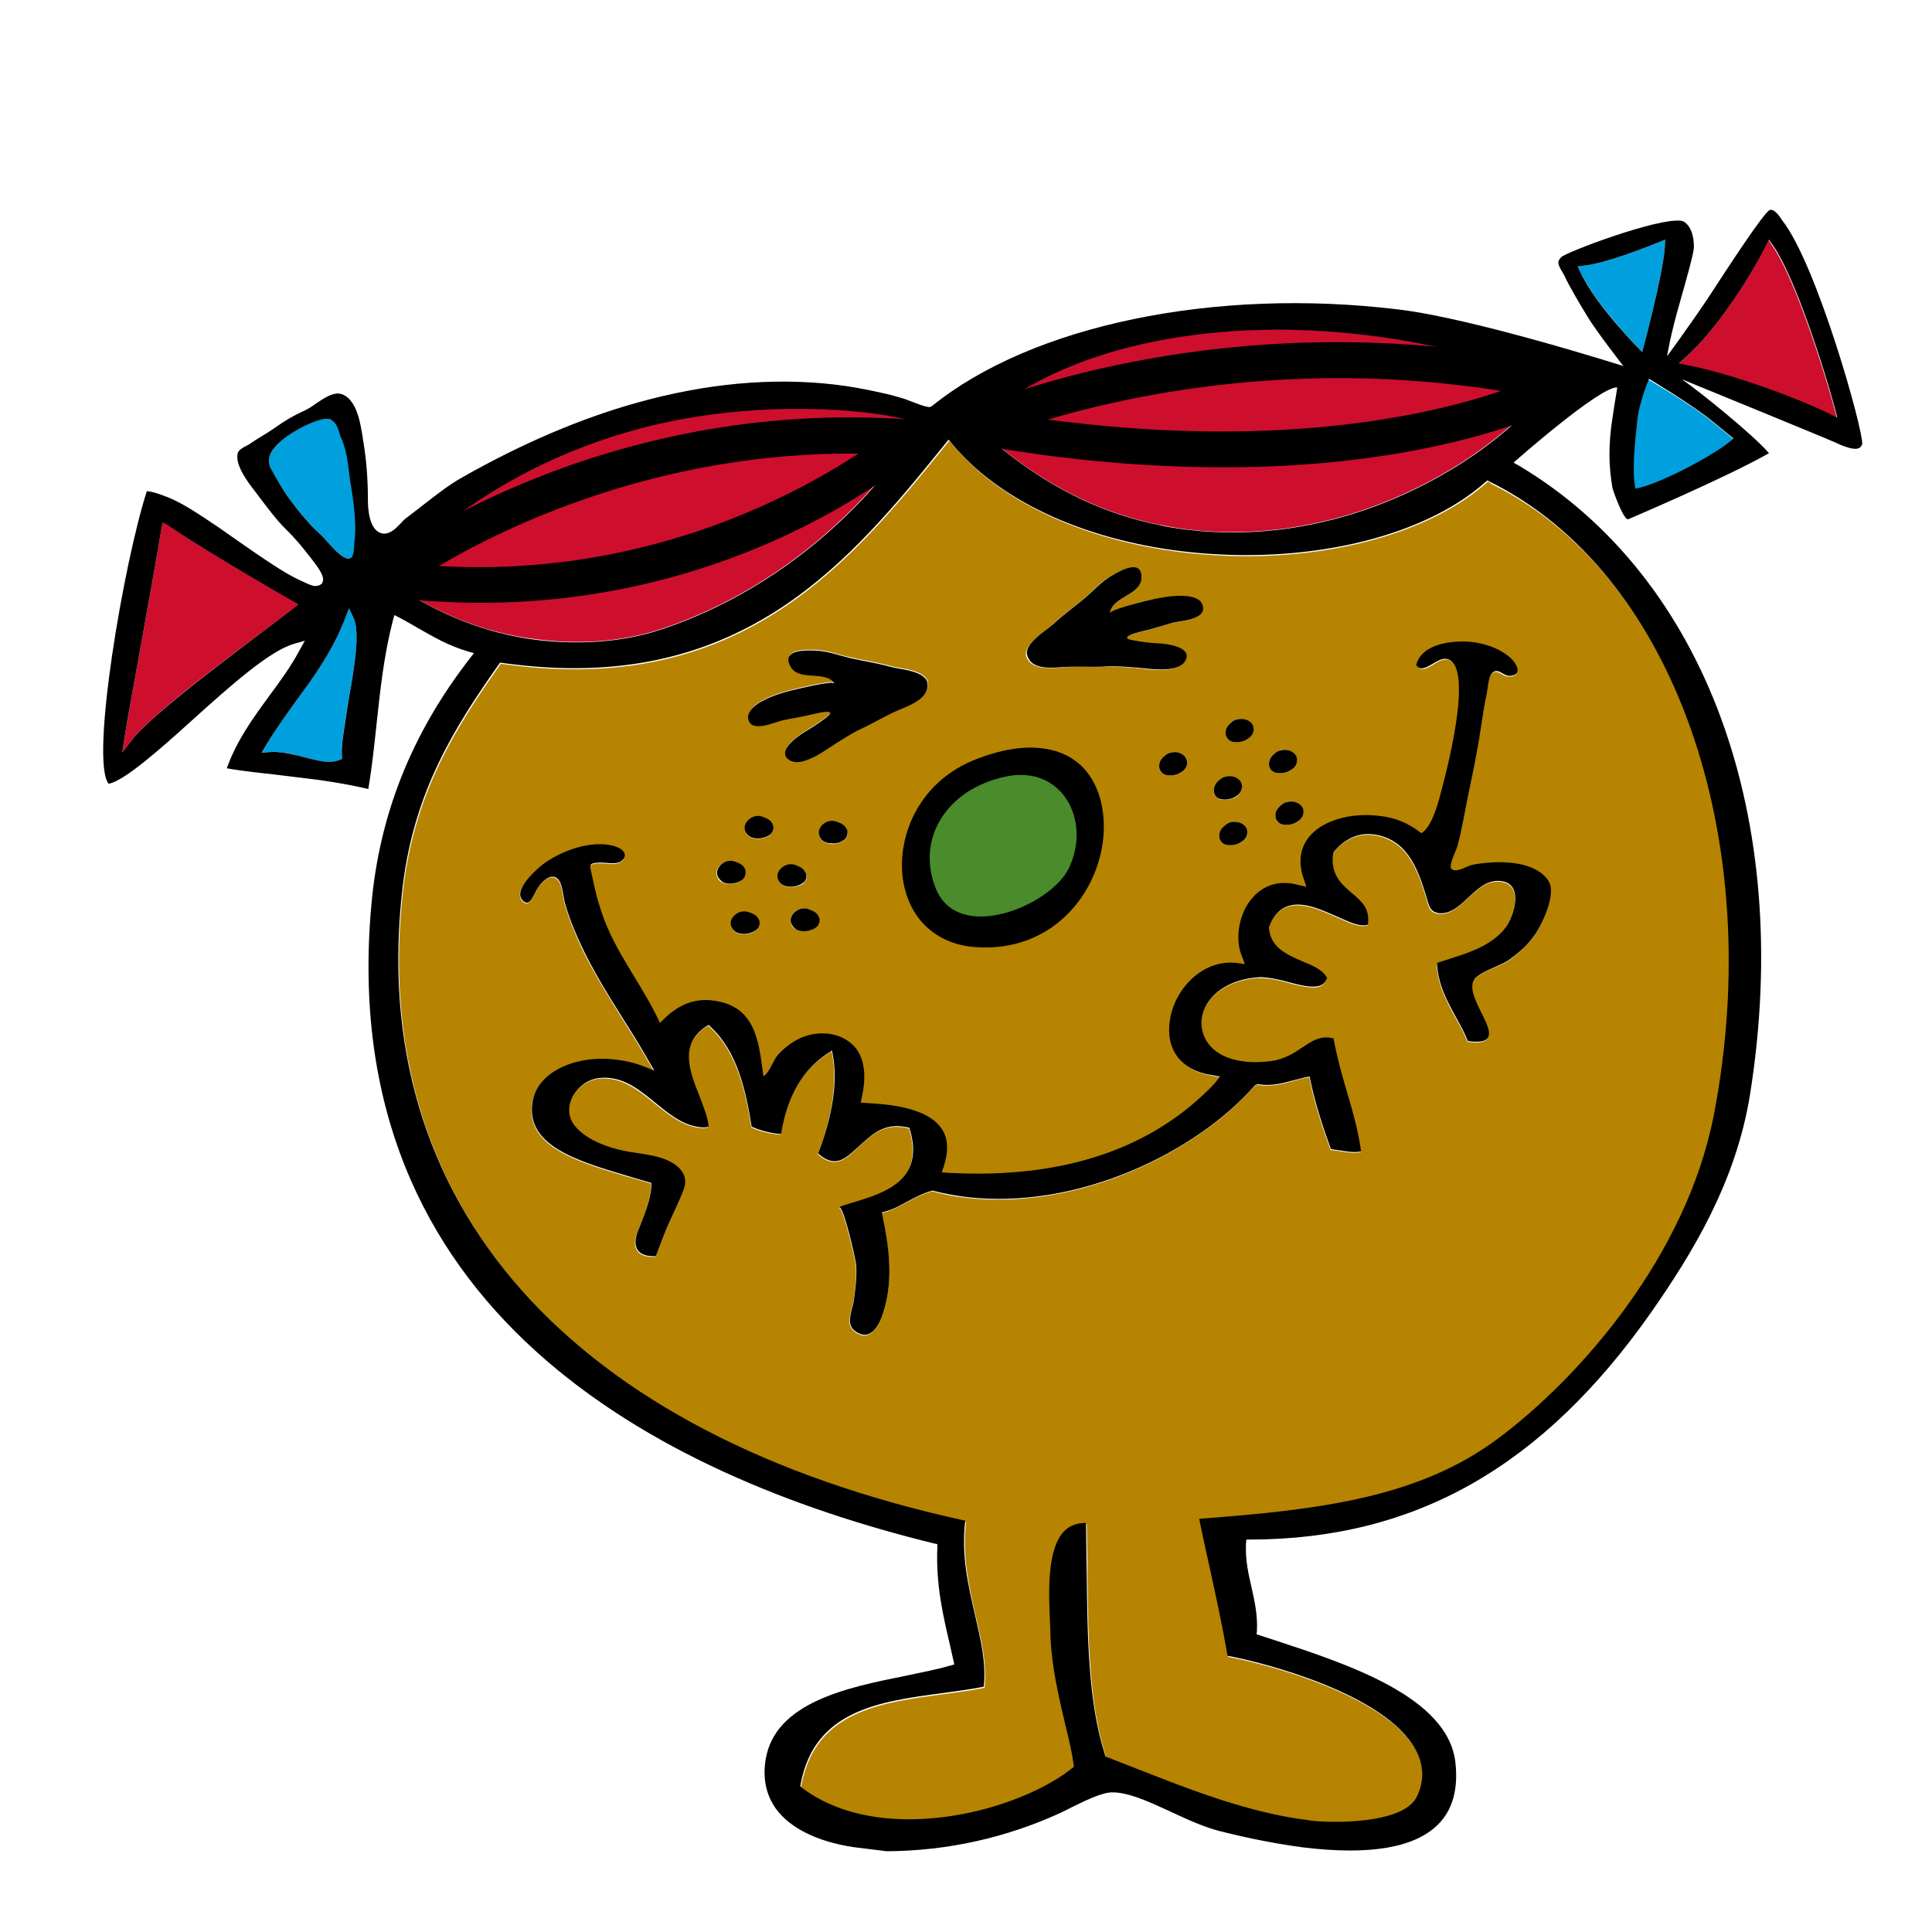 <?xml version="1.0" encoding="utf-8"?>
<!-- Generator: Adobe Illustrator 26.0.3, SVG Export Plug-In . SVG Version: 6.00 Build 0)  -->
<svg version="1.1" id="Layer_1" xmlns="http://www.w3.org/2000/svg" xmlns:xlink="http://www.w3.org/1999/xlink" x="0px" y="0px"
	 viewBox="0 0 512 512" style="enable-background:new 0 0 512 512;" xml:space="preserve">
<style type="text/css">
	.st0{fill:#00A0DF;}
	.st1{fill:#CE0E2D;}
	.st2{fill:#B68400;}
	.st3{fill:#4A8B2C;}
</style>
<g>
	<g>
		<g>
			<path class="st0" d="M93.7,163.8l-1.2-2.6l-1,2.6c-3.3,8.6-8.2,15.3-13,21.9c-2.7,3.7-5.5,7.6-8,11.8l-1.2,2l2.3-0.2
				c1-0.1,2-0.1,3.2,0.1c2,0.2,4,0.8,6,1.3c1.8,0.5,3.5,0.9,5,1.1c1.7,0.2,3,0.1,4.1-0.4l0.8-0.3l-0.1-0.9
				c-0.2-2.8,0.7-8.3,1.7-14.2C93.9,177,95.5,167.6,93.7,163.8z"/>
			<path class="st1" d="M175.2,166.7c40.9-13.6,63.5-45.9,65.9-50.7c1.1-2.3,0.2-4.6-2.3-5.2c-9.2-2.2-36.5-5.2-65.4,1.7
				c-13.4,3.2-26.4,8.2-38.4,15c-11.7,6.7-22.5,15-31.7,24.8l-1,1l1.1,0.8c12.1,8.5,25.2,13.7,38.7,15.3
				C153.3,170.8,164.6,170.2,175.2,166.7z"/>
			<path class="st0" d="M93,147.9c1-0.5,0.9-3.1,1-4c0.2-1.8,0.2-3.6,0.2-5.4c-0.1-3.1-0.5-6.1-1-9.2c-0.3-1.7-0.5-3.3-0.7-4.9
				c-0.3-2.5-0.7-5.4-2-8.4c-0.1-0.3-0.3-0.7-0.4-1.1c-0.4-1.3-0.9-2.9-2.3-3.7l-0.2-0.1L87,111c-2.8-0.3-11.8,3.9-14.7,8.2
				c-1.5,2.2-1.2,3.8-0.6,4.8c1.7,3.3,3.4,6.1,5.2,8.5c2.1,2.8,4.3,5.4,6.6,7.8c0.1,0.2,0.9,0.8,1.8,1.7
				C86.6,143.2,90.9,149,93,147.9z"/>
			<path class="st1" d="M43.1,138.5l-0.3,1.6c-1.9,11.2-4.4,25-6.4,36.1c-1.6,8.9-2.9,16.1-3.3,18.7l-0.7,4.5l2.8-3.6
				c6.1-7.8,32.9-27.2,44-35.6c0,0-23.5-13.4-34.6-21L43.1,138.5z"/>
			<path class="st2" d="M394.4,127.6l-0.6,0.5c-17,14.9-48.5,22.1-80.3,18.3c-26.5-3.2-48.7-13.6-61-28.5l-0.9-1.1l-0.9,1.1
				c-25,30.8-53.4,65.8-114.1,58.5c-1.1-0.1-3.9-0.5-3.9-0.5l-0.4,0.6c-11.7,16.6-22.4,33.6-25.4,58.9
				c-9.9,83.9,44.4,145.1,149.1,167.9c-1,9.2,0.8,17.2,2.6,25c1.5,6.6,3,12.8,2.3,19c-3.6,0.7-7.3,1.2-11,1.7
				c-16.6,2.2-33.8,4.5-37.5,24l-0.1,0.7l0.6,0.5c5.5,4.2,12.5,6.9,20.8,7.8c19.3,2.3,40.5-5,50.6-13.1l0.5-0.4l-0.1-0.7
				c-0.4-2.9-1.3-6.4-2.2-10.5c-1.7-7.2-3.7-15.4-3.9-23.1l-0.1-3.3c-0.4-8.1-1-20.4,3.9-25c1.4-1.4,3.3-2,5.6-2
				c0.1,4.5,0.2,9.1,0.2,13.8c0.2,16.6,0.4,33.8,4.8,47.5l0.2,0.6l0.5,0.2c2.5,1,5.3,2,8.2,3.2c13,5.2,29.3,11.6,45.3,13.5l0.5,0.1
				c5.1,0.6,24.7,1.2,28.1-6.6c1.8-4.2,1.6-8.3-0.5-12.3c-8-14.7-40-23-49.8-24.8c-1.2-7.9-2.9-15.5-4.6-22.8c-1-4.5-2-8.9-2.9-13.5
				c31.9-2.4,58.1-5.6,79.1-21.2c21.9-16.3,50.1-48.6,57.3-85.9c14.2-73.2-10.7-143.6-59.1-167.4L394.4,127.6z M345.2,216.3
				c-0.4,0.9-1.3,1.6-2.2,1.9c-1,0.4-2.1,0.5-3.1,0.3c-0.9-0.2-1.6-0.8-1.8-1.6c-0.1-0.3-0.1-0.6-0.1-0.9c0-1.2,0.9-2,1.7-2.8
				c0.7-0.6,1.7-0.9,2.6-0.8C344.3,212.5,346,214.1,345.2,216.3z M338,199.5c0.7-0.6,1.7-0.9,2.6-0.8c2,0.1,3.7,1.7,2.9,3.9
				c-0.4,0.9-1.3,1.6-2.2,1.9c-1,0.4-2.1,0.5-3.1,0.3c-0.9-0.2-1.6-0.8-1.8-1.6c-0.1-0.3-0.1-0.6-0.1-0.9
				C336.3,201,337.1,200.2,338,199.5z M330.3,221.7c-0.4,0.9-1.3,1.6-2.2,1.9c-1,0.4-2.1,0.5-3.1,0.3c-0.9-0.2-1.6-0.8-1.8-1.6
				c-0.1-0.3-0.1-0.6-0.1-0.9c0-1.2,0.9-2,1.7-2.8c0.7-0.6,1.7-0.9,2.6-0.8C329.4,217.9,331.1,219.5,330.3,221.7z M326.5,191.3
				c0.7-0.6,1.7-0.9,2.6-0.8c2,0.1,3.7,1.7,2.9,3.9c-0.4,0.9-1.3,1.6-2.2,1.9c-1,0.4-2.1,0.5-3.1,0.3c-0.9-0.2-1.6-0.8-1.8-1.6
				c-0.1-0.3-0.1-0.6-0.1-0.9C324.8,192.9,325.6,192.1,326.5,191.3z M323.4,206.6c0.7-0.6,1.7-0.9,2.6-0.8c2,0.1,3.7,1.7,2.9,3.9
				c-0.4,0.9-1.3,1.6-2.2,1.9c-1,0.4-2.1,0.5-3.1,0.3c-0.9-0.2-1.6-0.8-1.8-1.6c-0.1-0.3-0.1-0.6-0.1-0.9
				C321.7,208.1,322.5,207.3,323.4,206.6z M278.9,165.5c2.6-2.5,5.6-4.6,8.4-6.9c2.5-2.2,4.4-4.5,7.4-6.1c2.4-1.3,7.5-4.1,7.6,0.4
				c0.2,5.1-7.6,5.1-8.4,9.7c0.2-1,9.9-3.3,11.1-3.6c2.9-0.7,12.3-2.5,13.5,1.5c1.2,3.8-5.6,4-7.8,4.6c-2.2,0.5-4.3,1.3-6.5,1.9
				c-1.3,0.3-5.9,1.3-5.7,2.1c0.1,0.2,0.5,0.5,1.6,0.7c2.2,0.4,4.5,0.6,6.8,0.8c2.1,0.1,9.2,1.1,6.9,4.8c-2.1,3.3-10,1.9-13.1,1.6
				c-2.4-0.2-5-0.4-7.4-0.3c-4.1,0.2-7.9-0.2-12,0.2c-3,0.2-7.9,0.7-9.3-2.8C270.9,170.8,277.1,167.3,278.9,165.5z M314.4,203.2
				c-0.4,0.9-1.3,1.6-2.2,1.9c-1,0.4-2.1,0.5-3.1,0.3c-0.9-0.2-1.6-0.8-1.8-1.6c-0.1-0.3-0.1-0.6-0.1-0.9c0-1.2,0.9-2,1.7-2.8
				c0.7-0.6,1.7-0.9,2.6-0.8C313.5,199.4,315.2,201.1,314.4,203.2z M209.7,182.8c1.3-0.3,11-2.7,11.6-1.9c-2.7-3.7-9.7-0.2-11.9-4.8
				c-1.9-4.1,3.9-4,6.6-3.9c3.4,0.1,6.1,1.3,9.4,2c3.5,0.8,7.1,1.3,10.6,2.3c2.5,0.7,9.6,1,9.9,4.5c0.4,3.7-4.3,5.6-7,6.7
				c-3.7,1.6-7,3.7-10.7,5.3c-2.2,1-4.4,2.4-6.4,3.7c-2.6,1.6-9,6.5-12.4,4.6c-3.8-2.3,2.1-6.4,3.9-7.5c1.9-1.2,3.9-2.4,5.7-3.8
				c0.9-0.7,1.2-1.1,1.1-1.3c-0.2-0.8-4.7,0.5-6,0.7c-2.2,0.5-4.4,0.8-6.6,1.3c-2.2,0.5-8.3,3.4-9-0.5
				C197.7,186.2,206.8,183.5,209.7,182.8z M211.4,241.1c0.9-0.4,1.8-0.5,2.7-0.2c1.1,0.3,2.2,0.8,2.7,1.9c0.1,0.3,0.2,0.6,0.3,0.9
				c0.1,0.8-0.3,1.6-1.1,2.2c-0.9,0.6-1.9,0.9-3,0.9c-1,0-2-0.2-2.7-0.9C208.7,244.2,209.6,242,211.4,241.1z M209.7,235.1
				c-1,0-2-0.2-2.7-0.9c-1.6-1.7-0.7-3.8,1.1-4.7c0.9-0.4,1.8-0.5,2.7-0.2c1.1,0.3,2.2,0.8,2.7,1.9c0.1,0.3,0.2,0.6,0.3,0.9
				c0.1,0.9-0.3,1.6-1.1,2.2C211.8,234.8,210.7,235.1,209.7,235.1z M217.8,222.7c-1.6-1.7-0.7-3.9,1.1-4.7c0.9-0.4,1.8-0.5,2.7-0.2
				c1.1,0.3,2.2,0.8,2.7,1.9c0.1,0.3,0.2,0.6,0.3,0.9c0.1,0.8-0.3,1.6-1.1,2.2c-0.8,0.6-1.9,0.9-3,0.9
				C219.6,223.6,218.5,223.4,217.8,222.7z M203.9,221.4c-0.9,0.6-1.9,0.9-3,0.9c-1,0-2-0.2-2.7-0.9c-1.6-1.7-0.7-3.9,1.1-4.7
				c0.9-0.4,1.8-0.5,2.7-0.2c1.1,0.3,2.2,0.8,2.7,1.9c0.1,0.3,0.2,0.6,0.3,0.9C205,220.1,204.7,220.8,203.9,221.4z M201.3,244.5
				c0.1,0.8-0.3,1.6-1.1,2.2c-0.9,0.6-1.9,0.9-3,0.9c-1,0-2-0.2-2.7-0.9c-1.6-1.7-0.7-3.9,1.1-4.7c0.9-0.4,1.8-0.5,2.7-0.2
				c1.1,0.3,2.2,0.8,2.7,1.9C201.2,243.9,201.2,244.2,201.3,244.5z M191.9,228.6c0.9-0.4,1.8-0.5,2.7-0.2c1.1,0.3,2.2,0.8,2.7,1.9
				c0.1,0.3,0.2,0.6,0.2,0.9c0.1,0.8-0.3,1.6-1.1,2.2c-0.9,0.6-1.9,0.9-3,0.9c-1,0-2-0.2-2.7-0.9C189.1,231.6,190,229.4,191.9,228.6
				z M399.8,179.3c-1.7,0-2.9-2.1-4.4-0.8c-1.1,1-1.2,4.2-1.5,5.6c-0.6,2.7-0.9,5.4-1.4,8.1c-0.9,6.1-2.1,12.2-3.4,18.2
				c-1,4.7-1.7,9.6-3,14.2c-0.3,1-2.3,5-1.6,5.8c1.2,1.4,4.2-0.7,5.5-1c3.5-0.8,7.3-1,10.9-0.5c3.2,0.4,7.5,1.5,9.4,4.8
				c2.2,3.6-1.9,11.8-4,14.7c-1.8,2.4-4,4.4-6.4,6.1c-2.5,1.8-6.9,2.7-8.9,4.8c-4.9,4.8,11.7,18.7-2.1,16.8
				c-0.9-2.3-2.1-4.4-3.2-6.4c-2.4-4.4-4.7-8.6-5-14.3c1.2-0.4,2.5-0.8,3.7-1.2c5.3-1.7,11-3.6,14.5-8.2c2.1-2.9,4.9-11-0.6-12.2
				c-7.2-1.6-10.6,9-17,8.4c-2.8-0.3-2.8-2.4-3.5-4.7c-2.3-7.5-5.2-15.1-14.1-16.2c-2.6-0.3-6.5,0.2-10.2,4.5l-0.2,0.3l-0.1,0.3
				c-0.8,5.6,2.3,8.2,5,10.5c2.6,2.2,4.8,4,4.2,8.3c-0.3,0.2-0.9,0.3-1.8,0.2c-1.8-0.2-4.1-1.3-6.6-2.4c-3-1.3-6-2.7-8.9-3
				c-4.3-0.5-7.2,1.4-8.8,5.7l-0.1,0.2l0,0.3c0.4,5.1,4.8,7,8.7,8.7c2.8,1.2,5.5,2.4,6.7,4.5c-0.7,1.9-2.1,2.6-5,2.2
				c-1.6-0.2-3.3-0.6-5.1-1.1c-1.9-0.5-3.8-1-5.7-1.2c-0.9-0.1-1.7-0.1-2.5-0.1c-9.7,0.7-14.9,6.5-15,11.9
				c-0.1,4.1,2.8,9.3,11.3,10.4c2.2,0.3,4.6,0.2,7.2-0.1c3.5-0.5,6-2.1,8.2-3.6c2.4-1.6,4.5-3,7.4-2.6c0.3,0,0.6,0.1,0.9,0.2
				c0.9,4.9,2.2,9.6,3.5,14c1.5,5.1,3,10.3,3.8,15.9c-0.9,0.3-2.3,0.2-3.4,0.1c-0.7-0.1-1.3-0.2-2-0.3c-0.7-0.1-1.4-0.2-2.1-0.3
				c-0.2,0-0.4,0-0.5-0.1c-1.9-5.2-4-11.3-5.4-18l-0.2-1.2l-1.2,0.2c-1.2,0.2-2.3,0.6-3.5,0.9c-2.6,0.7-5.1,1.4-8.5,1l-0.6-0.1
				l-0.8,0.4c-15.3,17.4-46.5,33.1-76.6,29.5c-2.9-0.3-5.8-0.9-8.5-1.6l-0.3-0.1l-0.3,0.1c-2.4,0.7-4.3,1.7-6.3,2.8
				c-1.9,1-3.7,2-5.7,2.6l-1.1,0.3l0.2,1.1c2,8.9,3.1,18.3-0.4,27c-0.7,1.8-1.9,3.7-3.5,4.2c-0.9,0.3-2,0.1-3.2-0.7
				c-3-2-0.9-5.7-0.5-8.5c0.4-3.1,0.8-6,0.6-9.1c-0.1-1.3-3.3-15.9-4.6-15.4c1.2-0.4,2.6-0.9,4-1.3c7.9-2.4,18.6-5.6,14.9-19
				l-0.2-0.7l-0.7-0.2c-0.5-0.1-0.9-0.2-1.4-0.2c-5.1-0.6-8.5,2.6-11.4,5.4c-2.3,2.2-4.3,4.1-6.8,3.8c-1.2-0.1-2.5-0.8-3.9-2
				c2-5,5.5-16,4-25.5l-0.3-1.8l-1.5,1c-6.3,4.1-10.4,11.2-12,21.1c-0.4,0-0.9-0.1-1.3-0.1c-2.3-0.3-4.5-0.9-6.5-1.8
				c-1.6-9.8-3.8-19.8-10.7-26.3l-0.7-0.7l-0.8,0.5c-7,4.7-4.2,11.9-1.7,18.2c1.1,2.8,2.3,5.7,2.5,8.3c-0.8,0.2-1.6,0.2-2.4,0.1
				c-10-1.2-15.7-14.2-26.7-13c-5.8,0.7-10.4,7.7-6.4,12.6c3,3.7,8.7,5.8,13.2,6.7c4.5,0.9,10.3,0.9,13.9,4c2,1.6,2.7,3.7,1.8,6.2
				c-1.3,3.6-3.4,7.5-4.9,11.2c-0.8,2.2-1.7,4.3-2.5,6.5c-4.7,0.2-6.5-2.2-4.8-6.5c1.4-3.6,3.8-9,3.6-12.9c-2.1-0.7-4.2-1.3-6.4-1.9
				c-13.4-4-27.3-8.1-25-20c1.4-7.3,11.1-12.1,22-10.8c2.4,0.3,4.8,0.9,7.1,1.7l3.1,1.2l-1.7-2.9c-2.1-3.7-4.4-7.4-6.7-11
				c-4.7-7.6-9.5-15.2-12.8-23.4c-0.9-2.1-1.6-4.3-2.3-6.4c-0.6-1.8-0.7-5.1-1.7-6.6c-1.6-2.4-4.1-0.4-5.6,1.8
				c-1,1.5-2.1,5.6-4.1,3.4c-2.5-2.7,3-7.7,4.8-9.1c4.8-3.9,13.8-7.3,20-5.1c2,0.7,3.5,2.4,1.2,3.9c-1.4,0.9-4.2,0.2-5.8,0.3
				c-3,0.2-2.3,0.7-1.7,3.9c0.6,3.1,1.4,6.2,2.4,9.2c3.6,10.8,10.9,19.3,15.5,29.4c4.4-4.7,9.3-7.2,16-5.6
				c9.7,2.2,10.3,11.6,11.4,19.7c1.7-1.1,2.4-4.1,3.9-5.7c1.9-2.1,4.5-3.9,7.2-4.9c4.5-1.6,9.6-0.9,13,2.7c3.3,3.5,3,9.1,2,13.5
				l-0.3,1.4l1.4,0.1c1.6,0.1,3.3,0.2,5.1,0.4c7.9,1,12.8,3.1,15,6.5c1.6,2.5,1.8,5.9,0.5,10l-0.5,1.5l1.6,0.1
				c30.5,1.7,54.3-6.3,70.8-23.8l1.6-1.7l-2.2-0.4c-8-1.3-12.2-6.6-11.1-14.3c1.2-8.3,8.6-16.5,17.8-15.4l2.1,0.3l-0.7-1.9
				c-1.9-4.2-1.1-10.6,2-14.8c1.8-2.5,5.2-5.4,10.9-4.7c0.6,0.1,1.3,0.2,1.9,0.4l2.2,0.5l-0.7-2.1c-1.5-4.3-1-8.1,1.4-11.1
				c3.5-4.3,10.7-6.5,18.5-5.6c4.6,0.6,7.7,2,11.3,4.6c2.6-1.5,4.3-7.5,5-10.2c1-3.7,9.6-35,1.5-36c-1.2-0.1-2.3,0.5-3.5,1.3
				c-1,0.6-2.2,1.3-3.1,1.2c-0.2,0-0.7-0.1-1.3-0.8c1.1-5.2,8.2-6.7,14.4-6c3.6,0.4,7.2,1.6,10.1,3.9
				C401.6,175.6,403.9,179.4,399.8,179.3z"/>
			<path class="st0" d="M433.8,111.6c-0.6,6.5-1.3,13.2-0.7,16.7l0.2,1.3l1.3-0.3c5.9-1.5,18.7-8,23.6-12.1l1.1-0.9
				c0,0-4.3-3.5-5.9-4.8c-5.3-4.4-16.6-10.9-16.6-10.9S434.2,107,433.8,111.6z"/>
			<path class="st1" d="M407.8,100l-0.3-0.1c-14.3-5.5-29.7-9.3-45.7-11.2c-42.4-5.1-81.7,3.8-102.4,23.3l-1,0.9l1,0.9
				c10.8,9.4,25.9,20.8,47.5,25.2c2.6,0.5,5.2,1,7.8,1.3c35.7,4.3,67.9-11.6,86.1-27.9c6.6-5.9,8.9-9.8,7.1-12.1L407.8,100z"/>
			<path class="st0" d="M441.2,65.4l0.1-1.9l-1.7,0.7c-3.8,1.5-13.8,5.5-19.8,6.2l-1.7,0.2l0.7,1.5c4.3,9,16.4,21.2,16.4,21.2
				S440.8,72.6,441.2,65.4z"/>
			<path class="st1" d="M468.7,63.6l-0.9,1.8c-4.9,9.6-13.4,22.4-21.2,29.4l-1.8,1.6l2.4,0.5c11.7,2.2,29.9,9,37.2,12.7l2.4,1.2
				l-0.7-2.6c-2.8-10.4-10.5-34.6-16.3-42.9L468.7,63.6z"/>
			<path d="M213.1,246.8c1,0,2.1-0.3,3-0.9c0.8-0.5,1.1-1.3,1.1-2.2c0-0.3-0.1-0.6-0.3-0.9c-0.5-1.1-1.6-1.5-2.7-1.9
				c-0.9-0.3-1.9-0.2-2.7,0.2c-1.8,0.9-2.8,3-1.1,4.7C211,246.6,212.1,246.8,213.1,246.8z"/>
			<path d="M204.7,218.3c-0.5-1.1-1.6-1.5-2.7-1.9c-0.9-0.3-1.9-0.2-2.7,0.2c-1.8,0.9-2.8,3-1.1,4.7c0.7,0.7,1.8,0.9,2.7,0.9
				c1,0,2.1-0.3,3-0.9c0.8-0.5,1.1-1.3,1.1-2.2C204.9,218.9,204.8,218.6,204.7,218.3z"/>
			<path d="M193.5,234.2c1,0,2.1-0.3,3-0.9c0.8-0.5,1.1-1.3,1.1-2.2c0-0.3-0.1-0.6-0.2-0.9c-0.5-1.1-1.6-1.5-2.7-1.9
				c-0.9-0.3-1.9-0.2-2.7,0.2c-1.8,0.9-2.8,3.1-1.1,4.7C191.5,234,192.5,234.2,193.5,234.2z"/>
			<path d="M213.7,232c0-0.3-0.1-0.6-0.3-0.9c-0.5-1.1-1.6-1.5-2.7-1.9c-0.9-0.3-1.9-0.2-2.7,0.2c-1.8,0.9-2.8,3-1.1,4.7
				c0.7,0.7,1.8,0.9,2.7,0.9c1,0,2.1-0.3,3-0.9C213.4,233.7,213.8,232.9,213.7,232z"/>
			<path d="M198.3,241.7c-0.9-0.3-1.9-0.2-2.7,0.2c-1.8,0.9-2.8,3-1.1,4.7c0.7,0.7,1.8,0.9,2.7,0.9c1,0,2.1-0.3,3-0.9
				c0.8-0.5,1.2-1.3,1.1-2.2c0-0.3-0.1-0.6-0.3-0.9C200.5,242.5,199.4,242,198.3,241.7z"/>
			<path d="M223.5,222.7c0.8-0.5,1.1-1.3,1.1-2.2c0-0.3-0.1-0.6-0.3-0.9c-0.5-1.1-1.6-1.5-2.7-1.9c-0.9-0.3-1.9-0.2-2.7,0.2
				c-1.8,0.9-2.7,3-1.1,4.7c0.7,0.7,1.8,0.9,2.7,0.9C221.6,223.6,222.7,223.3,223.5,222.7z"/>
			<path d="M324.8,218.6c-0.9,0.7-1.7,1.6-1.7,2.8c0,0.3,0,0.7,0.1,0.9c0.3,0.8,0.9,1.4,1.8,1.6c1,0.2,2.1,0.1,3.1-0.3
				c0.9-0.4,1.8-1,2.2-1.9c0.9-2.2-0.8-3.8-2.9-3.9C326.4,217.7,325.5,218,324.8,218.6z"/>
			<path d="M326.7,196.6c1,0.2,2.1,0.1,3.1-0.3c0.9-0.4,1.8-1,2.2-1.9c0.9-2.2-0.8-3.8-2.9-3.9c-1,0-1.9,0.2-2.6,0.8
				c-0.9,0.7-1.7,1.6-1.7,2.8c0,0.3,0,0.7,0.1,0.9C325.2,195.8,325.8,196.4,326.7,196.6z"/>
			<path d="M338.2,204.8c1,0.2,2.1,0.1,3.1-0.3c0.9-0.4,1.8-1,2.2-1.9c0.9-2.2-0.8-3.8-2.9-3.9c-0.9,0-1.9,0.2-2.6,0.8
				c-0.9,0.7-1.7,1.6-1.7,2.8c0,0.3,0,0.7,0.1,0.9C336.6,204,337.3,204.6,338.2,204.8z"/>
			<path d="M323.6,211.8c1,0.2,2.1,0.1,3.1-0.3c0.9-0.4,1.8-1,2.2-1.9c0.9-2.2-0.8-3.8-2.9-3.9c-1,0-1.9,0.2-2.6,0.8
				c-0.9,0.7-1.7,1.6-1.7,2.8c0,0.3,0,0.7,0.1,0.9C322,211.1,322.7,211.6,323.6,211.8z"/>
			<path d="M338,216c0,0.3,0,0.7,0.1,0.9c0.3,0.8,0.9,1.4,1.8,1.6c1,0.2,2.1,0.1,3.1-0.3c0.9-0.4,1.8-1,2.2-1.9
				c0.9-2.2-0.8-3.8-2.9-3.9c-1,0-1.9,0.2-2.6,0.8C338.8,214,338,214.8,338,216z"/>
			<path d="M311.5,199.3c-1,0-1.9,0.2-2.6,0.8c-0.9,0.7-1.7,1.6-1.7,2.8c0,0.3,0,0.7,0.1,0.9c0.3,0.8,0.9,1.4,1.8,1.6
				c1,0.2,2.1,0.1,3.1-0.3c0.9-0.4,1.8-1,2.2-1.9C315.2,201.1,313.5,199.4,311.5,199.3z"/>
			<path d="M469.5,55.6c-0.2,0-0.4,0-0.6,0.1C467,57,458.5,70,452.9,78.6c-4.7,7.1-11.1,15.8-11.1,15.8s0.7-5,3.5-14.7
				c1.5-5.3,3.6-12.6,3.6-14.2c0-2.4-0.5-5.4-2.7-6.8c-0.1,0-0.3-0.1-0.7-0.2c-6.2-0.8-29.9,8.1-31.7,9.6c-1.2,1.2-1,1.8,0,3.6
				c0.3,0.4,0.5,0.9,0.8,1.4c1.4,3,3.8,7,6.1,10.8c2.2,3.7,9.5,13.1,9.5,13.1s-39.9-12.7-59.7-15c-48.6-5.9-97.1,4.2-123.5,25.6
				l-0.7,0.3l-0.5-0.1c-0.9-0.1-2.7-0.8-4.8-1.6c-0.6-0.2-1.1-0.4-1.3-0.5c-2-0.6-4.1-1.2-6.1-1.6c-4-0.9-8.1-1.7-12.5-2.2
				c-16.4-1.9-34-0.3-52.2,4.8c-15.1,4.2-30.7,10.9-46.2,19.7c-3.8,2.1-7,4.7-10.4,7.3c-1.5,1.2-3.1,2.4-4.8,3.7
				c-0.4,0.3-0.8,0.7-1.2,1.2c-1.3,1.3-2.8,3-4.8,2.8l-0.5-0.1c-3.2-1-3.5-6.5-3.5-8.8c0-5.4-0.4-10.6-1.2-15.4l-0.2-1.3
				c-0.6-3.7-1.3-7.9-3.8-10.3c-0.8-0.7-1.6-1.1-2.4-1.2c-1.9-0.2-4,1.2-6.1,2.6c-1.1,0.8-2.3,1.6-3.5,2.1c-2.4,1.1-4.7,2.4-7.5,4.4
				c-1,0.7-2.1,1.4-3.1,2c-1,0.6-2,1.2-3,1.9c-0.4,0.3-0.9,0.6-1.5,0.9c-1,0.5-2,1.1-2.2,1.9c-0.8,3,2.6,7.6,4.5,10l1.2,1.6
				c2.2,2.9,4.5,6,7,8.5c2.3,2.2,4.3,4.6,6.7,7.7c2.6,3.3,3.4,4.9,3.2,6l-0.3,0.8l-0.5,0.3c-0.4,0.2-0.8,0.3-1.4,0.3
				c-0.9-0.1-1.9-0.6-3.2-1.2c-2.7-1.2-5.2-2.7-7.5-4.2c-3.4-2.2-6.7-4.5-10-6.8c-2.3-1.6-4.5-3.2-6.8-4.7
				c-3.3-2.2-6.7-4.5-10.4-6.2c-0.7-0.3-4.3-1.8-6.2-2c-0.2,0-0.3,0-0.4,0c-6.1,18.9-15.1,71.5-10.1,77.5c4.1-0.7,13.8-9.3,22.3-17
				c10-9,20.4-18.3,26.9-20.1l2.8-0.8l-1.4,2.5c-2.4,4.5-5.3,8.4-8.1,12.2c-4.3,5.9-8.5,11.6-11.2,19.1c2.1,0.4,4.5,0.7,6.9,1
				c1.9,0.2,10.5,1.2,12.7,1.5c5.3,0.6,12.1,1.6,17.9,3c1-5.9,1.6-11.7,2.2-17.3c1-9.2,1.9-17.9,4.3-27.3l0.4-1.5l1.4,0.7
				c1.7,0.9,3.2,1.8,4.8,2.7c4.2,2.4,8.1,4.7,13.2,6.2l1.7,0.5l-1.1,1.4C109,194.5,100.5,216,98.4,240c-9.6,107.1,75.7,151,149,169
				l1,0.2l0,1c-0.4,10,1.6,18.3,3.5,26.4l1,4.5l-1.1,0.3c-3.4,1-7.5,1.8-11.8,2.7c-15.4,3.1-34.6,7-37.1,22.2c-0.8,5,0.1,9.3,2.7,13
				c3.8,5.2,10.9,8.7,20.5,10.2l8.9,1.1c16.2-0.1,31.7-3.6,46.1-10.2c0.8-0.4,1.7-0.8,2.6-1.3c3.9-1.9,8.3-4.1,11-4.1
				c0.5,0,1.1,0,1.7,0.1c4.1,0.5,8.8,2.7,13.8,5c4.3,2,8.8,4.1,13.2,5.2c7.9,2,15.3,3.4,22.1,4.3c17.4,2.1,29.3,0.1,35.5-6
				c3.9-3.8,5.5-9.4,4.7-16.5c-1.9-17.4-28.6-26.1-48.1-32.5l-4.6-1.5l0.1-0.9c0.2-4.3-0.6-7.7-1.4-11.4c-0.8-3.5-1.7-7.2-1.5-11.7
				l0.1-1.1l1.1,0c43.7-0.1,77.5-19.3,106.3-60.4c10.8-15.5,22.4-34.4,26.1-57.7c11.6-73.1-11.8-136.9-61.1-166.4l-1.6-0.9
				c0,0,23.2-20.5,27.5-19.9c0,0-1.1,6.6-1.5,9.6c-0.8,5.8-0.8,11.1,0.2,16.9c0.1,0.7,3,8.8,4.2,8.4c0,0,25.9-11,37.3-17.5
				c-3.9-4.6-17.9-16-23.1-19.6c0,0,37.9,15.5,41,16.9c1,0.5,2.9,1.3,4.4,1.5c1.6,0.2,2.1-0.4,2.4-1.2c0.4-3.4-12-47.7-21.2-59.3
				C470.9,56.1,469.9,55.7,469.5,55.6z M35.2,195.8l-2.8,3.6l0.7-4.5c0.4-2.7,1.7-9.8,3.3-18.7c2-11.1,4.5-24.9,6.4-36.1l0.3-1.6
				l1.4,0.7c11.1,7.6,34.6,21,34.6,21C68.1,168.7,41.3,188.1,35.2,195.8z M85.3,142c-1-0.9-1.7-1.6-1.8-1.7c-2.3-2.3-4.5-5-6.6-7.8
				c-1.8-2.4-3.4-5.2-5.2-8.5c-0.5-1-0.9-2.7,0.6-4.8c2.9-4.2,11.9-8.5,14.7-8.2l0.5,0.1l0.2,0.1c1.4,0.8,1.9,2.4,2.3,3.7
				c0.1,0.4,0.2,0.8,0.4,1.1c1.3,3,1.7,5.9,2,8.4c0.2,1.6,0.4,3.3,0.7,4.9c0.5,3,0.9,6.1,1,9.2c0.1,1.8,0,3.6-0.2,5.4
				c-0.1,0.9,0,3.6-1,4C90.9,149,86.6,143.2,85.3,142z M90.6,200.2l0.1,0.9l-0.8,0.3c-1.1,0.5-2.4,0.6-4.1,0.4
				c-1.5-0.2-3.2-0.6-5-1.1c-1.9-0.5-4-1-6-1.3c-1.2-0.1-2.2-0.2-3.2-0.1l-2.3,0.2l1.2-2c2.5-4.2,5.3-8,8-11.8
				c4.8-6.5,9.7-13.3,13-21.9l1-2.6l1.2,2.6c1.8,3.8,0.2,13.2-1.4,22.2C91.4,191.9,90.4,197.4,90.6,200.2z M103.5,154.2l-1.1-0.8
				l1-1c9.2-9.8,20-18.2,31.7-24.8c12-6.8,25-11.8,38.4-15c29-6.8,56.2-3.9,65.4-1.7c2.5,0.6,3.4,2.9,2.3,5.2
				c-2.4,4.8-25,37.1-65.9,50.7c-10.5,3.5-21.9,4.1-33,2.8C128.7,167.9,115.6,162.7,103.5,154.2z M454.2,295.4
				c-7.2,37.3-35.4,69.6-57.3,85.9c-21,15.6-47.1,18.8-79.1,21.2c0.9,4.5,1.9,9,2.9,13.5c1.6,7.4,3.3,15,4.6,22.8
				c9.8,1.8,41.8,10.1,49.8,24.8c2.2,4,2.4,8.2,0.5,12.3c-3.4,7.7-23,7.2-28.1,6.6l-0.5-0.1c-16-1.9-32.3-8.4-45.3-13.5
				c-2.9-1.1-5.6-2.2-8.2-3.2l-0.5-0.2l-0.2-0.6c-4.4-13.7-4.6-30.9-4.8-47.5c-0.1-4.6-0.1-9.2-0.2-13.8c-2.3,0-4.1,0.6-5.6,2
				c-4.9,4.7-4.3,16.9-3.9,25l0.1,3.3c0.3,7.8,2.2,15.9,3.9,23.1c1,4,1.8,7.5,2.2,10.5l0.1,0.7l-0.5,0.4
				c-10.1,8.1-31.3,15.4-50.6,13.1c-8.2-1-15.2-3.6-20.8-7.8l-0.6-0.5l0.1-0.7c3.7-19.5,20.9-21.8,37.5-24c3.7-0.5,7.4-1,11-1.7
				c0.7-6.2-0.8-12.4-2.3-19c-1.8-7.8-3.7-15.8-2.6-25c-104.7-22.8-159-84-149.1-167.9c3-25.3,13.7-42.3,25.4-58.9l0.4-0.6
				c0,0,2.9,0.4,3.9,0.5c60.7,7.3,89.1-27.6,114.1-58.5l0.9-1.1l0.9,1.1c12.3,14.9,34.5,25.3,61,28.5c31.8,3.8,63.4-3.3,80.3-18.3
				l0.6-0.5l0.7,0.4C443.5,151.8,468.3,222.2,454.2,295.4z M400.9,112.5c-18.2,16.3-50.4,32.2-86.1,27.9c-2.6-0.3-5.3-0.7-7.8-1.3
				c-21.7-4.4-36.8-15.8-47.5-25.2l-1-0.9l1-0.9c20.7-19.5,60-28.4,102.4-23.3c16,1.9,31.4,5.7,45.7,11.2l0.3,0.1l0.2,0.3
				C409.7,102.7,407.5,106.6,400.9,112.5z M418.8,72.1l-0.7-1.5l1.7-0.2c6-0.7,16-4.7,19.8-6.2l1.7-0.7l-0.1,1.9
				c-0.4,7.2-6,27.9-6,27.9S423,81.2,418.8,72.1z M453.5,111.4c1.6,1.3,5.9,4.8,5.9,4.8l-1.1,0.9c-4.9,4-17.7,10.6-23.6,12.1
				l-1.3,0.3l-0.2-1.3c-0.6-3.5,0-10.2,0.7-16.7c0.4-4.6,3.1-11.1,3.1-11.1S448.1,107,453.5,111.4z M486.9,110.7l-2.4-1.2
				c-7.4-3.7-25.5-10.5-37.2-12.7l-2.4-0.5l1.8-1.6c7.8-7,16.3-19.8,21.2-29.4l0.9-1.8l1.1,1.6c5.8,8.3,13.5,32.5,16.3,42.9
				L486.9,110.7z"/>
			<path d="M375.3,176.3c0.6,0.8,1.1,0.8,1.3,0.8c0.9,0.1,2.1-0.6,3.1-1.2c1.2-0.7,2.3-1.4,3.5-1.3c8.1,1-0.5,32.3-1.5,36
				c-0.7,2.7-2.4,8.7-5,10.2c-3.6-2.7-6.7-4.1-11.3-4.6c-7.7-0.9-15,1.3-18.5,5.6c-2.4,3-2.9,6.8-1.4,11.1l0.7,2.1l-2.2-0.5
				c-0.7-0.2-1.3-0.3-1.9-0.4c-5.7-0.7-9,2.2-10.9,4.7c-3.1,4.2-3.9,10.6-2,14.8l0.7,1.9l-2.1-0.3c-9.2-1.1-16.7,7.1-17.8,15.4
				c-1.1,7.7,3.1,13.1,11.1,14.3l2.2,0.4L322,287c-16.5,17.5-40.3,25.5-70.8,23.8l-1.6-0.1l0.5-1.5c1.3-4.1,1.2-7.5-0.5-10
				c-2.2-3.4-7.1-5.6-15-6.5c-1.8-0.2-3.5-0.3-5.1-0.4l-1.4-0.1l0.3-1.4c1-4.4,1.2-10-2-13.5c-3.3-3.5-8.5-4.2-13-2.7
				c-2.7,0.9-5.3,2.8-7.2,4.9c-1.5,1.6-2.2,4.7-3.9,5.7c-1.1-8.1-1.7-17.5-11.4-19.7c-6.7-1.6-11.6,0.9-16,5.6
				c-4.6-10.1-11.9-18.6-15.5-29.4c-1-3-1.8-6.1-2.4-9.2c-0.7-3.3-1.3-3.7,1.7-3.9c1.6-0.1,4.4,0.6,5.8-0.3c2.2-1.5,0.8-3.2-1.2-3.9
				c-6.2-2.2-15.2,1.2-20,5.1c-1.8,1.5-7.3,6.5-4.8,9.1c2,2.2,3-1.9,4.1-3.4c1.4-2.1,4-4.2,5.6-1.8c1,1.6,1.1,4.8,1.7,6.6
				c0.7,2.2,1.4,4.3,2.3,6.4c3.4,8.3,8.1,15.9,12.8,23.4c2.3,3.6,4.6,7.3,6.7,11l1.7,2.9l-3.1-1.2c-2.3-0.9-4.7-1.4-7.1-1.7
				c-10.9-1.3-20.6,3.4-22,10.8c-2.3,11.9,11.6,16,25,20c2.1,0.6,4.3,1.3,6.4,1.9c0.2,3.9-2.2,9.3-3.6,12.9
				c-1.6,4.3,0.1,6.7,4.8,6.5c0.8-2.2,1.7-4.4,2.5-6.5c1.5-3.7,3.6-7.6,4.9-11.2c0.9-2.5,0.2-4.5-1.8-6.2c-3.7-3-9.5-3.1-13.9-4
				c-4.5-0.9-10.3-3-13.2-6.7c-3.9-4.9,0.6-11.9,6.4-12.6c11.1-1.3,16.7,11.8,26.7,13c0.9,0.1,1.7,0.1,2.4-0.1
				c-0.2-2.5-1.4-5.4-2.5-8.3c-2.5-6.3-5.3-13.5,1.7-18.2l0.8-0.5l0.7,0.7c6.9,6.5,9.1,16.5,10.7,26.3c2.1,0.9,4.2,1.5,6.5,1.8
				c0.4,0.1,0.8,0.1,1.3,0.1c1.6-9.9,5.7-16.9,12-21.1l1.5-1l0.3,1.8c1.6,9.4-2,20.4-4,25.5c1.4,1.2,2.7,1.9,3.9,2
				c2.4,0.3,4.4-1.6,6.8-3.8c3-2.8,6.3-6,11.4-5.4c0.4,0.1,0.9,0.1,1.4,0.2l0.7,0.2l0.2,0.7c3.8,13.3-7,16.6-14.9,19
				c-1.4,0.4-2.7,0.8-4,1.3c1.3-0.5,4.5,14.1,4.6,15.4c0.2,3.1-0.2,6-0.6,9.1c-0.3,2.8-2.5,6.5,0.5,8.5c1.2,0.8,2.3,1,3.2,0.7
				c1.6-0.5,2.8-2.4,3.5-4.2c3.4-8.7,2.3-18.1,0.4-27l-0.2-1.1l1.1-0.3c2.1-0.6,3.9-1.6,5.7-2.6c1.9-1,3.9-2.1,6.3-2.8l0.3-0.1
				l0.3,0.1c2.7,0.7,5.6,1.2,8.5,1.6c30.1,3.6,61.4-12.1,76.6-29.5l0.8-0.4l0.6,0.1c3.4,0.4,5.8-0.3,8.5-1c1.1-0.3,2.3-0.6,3.5-0.9
				l1.2-0.2l0.2,1.2c1.4,6.6,3.5,12.8,5.4,18c0.2,0,0.4,0,0.5,0.1c0.7,0.1,1.4,0.2,2.1,0.3c0.7,0.1,1.4,0.2,2,0.3
				c1,0.1,2.4,0.2,3.4-0.1c-0.8-5.7-2.3-10.9-3.8-15.9c-1.3-4.5-2.6-9.1-3.5-14c-0.3-0.1-0.6-0.1-0.9-0.2c-3-0.4-5,1-7.4,2.6
				c-2.2,1.5-4.7,3.1-8.2,3.6c-2.6,0.3-5,0.4-7.2,0.1c-8.5-1-11.4-6.2-11.3-10.4c0.1-5.4,5.3-11.2,15-11.9c0.8-0.1,1.6,0,2.5,0.1
				c1.8,0.2,3.8,0.7,5.7,1.2c1.8,0.5,3.5,0.9,5.1,1.1c2.8,0.3,4.3-0.3,5-2.2c-1.1-2.2-3.8-3.3-6.7-4.5c-3.9-1.7-8.3-3.6-8.7-8.7
				l0-0.3l0.1-0.2c1.6-4.3,4.6-6.2,8.8-5.7c2.9,0.3,5.9,1.7,8.9,3c2.5,1.1,4.8,2.2,6.6,2.4c0.9,0.1,1.5,0,1.8-0.2
				c0.6-4.2-1.6-6.1-4.2-8.3c-2.7-2.3-5.8-4.9-5-10.5l0.1-0.3l0.2-0.3c3.7-4.3,7.6-4.8,10.2-4.5c8.9,1.1,11.8,8.7,14.1,16.2
				c0.7,2.2,0.8,4.4,3.5,4.7c6.4,0.6,9.8-10,17-8.4c5.4,1.2,2.7,9.4,0.6,12.2c-3.5,4.6-9.2,6.5-14.5,8.2c-1.2,0.4-2.5,0.8-3.7,1.2
				c0.3,5.7,2.6,9.9,5,14.3c1.1,2,2.3,4.1,3.2,6.4c13.8,1.9-2.8-12,2.1-16.8c2.1-2,6.4-3,8.9-4.8c2.4-1.7,4.7-3.7,6.4-6.1
				c2.1-2.8,6.2-11.1,4-14.7c-2-3.2-6.2-4.4-9.4-4.8c-3.6-0.4-7.3-0.2-10.9,0.5c-1.3,0.3-4.3,2.3-5.5,1c-0.7-0.8,1.3-4.8,1.6-5.8
				c1.3-4.7,2-9.5,3-14.2c1.3-6.1,2.5-12.1,3.4-18.2c0.4-2.7,0.8-5.4,1.4-8.1c0.3-1.4,0.4-4.6,1.5-5.6c1.5-1.4,2.7,0.7,4.4,0.8
				c4.1,0,1.8-3.7,0-5.1c-2.8-2.3-6.5-3.5-10.1-3.9C383.5,169.6,376.5,171.1,375.3,176.3z"/>
			<path d="M207.4,190.9c2.2-0.5,4.4-0.8,6.6-1.3c1.3-0.3,5.8-1.5,6-0.7c0.1,0.2-0.3,0.7-1.1,1.3c-1.8,1.4-3.7,2.6-5.7,3.8
				c-1.8,1.1-7.7,5.2-3.9,7.5c3.4,2,9.7-2.9,12.4-4.6c2-1.2,4.2-2.7,6.4-3.7c3.7-1.7,7-3.8,10.7-5.3c2.7-1.1,7.4-3,7-6.7
				c-0.3-3.5-7.5-3.8-9.9-4.5c-3.5-1-7.1-1.5-10.6-2.3c-3.3-0.8-6-1.9-9.4-2c-2.7-0.1-8.5-0.2-6.6,3.9c2.2,4.6,9.1,1.1,11.9,4.8
				c-0.6-0.8-10.3,1.6-11.6,1.9c-2.9,0.7-12.1,3.4-11.3,7.6C199.1,194.3,205.2,191.4,207.4,190.9z"/>
			<path d="M281.5,176.8c4-0.3,7.9,0.1,12-0.2c2.4-0.1,5,0.1,7.4,0.3c3.1,0.2,11,1.7,13.1-1.6c2.4-3.8-4.7-4.7-6.9-4.8
				c-2.3-0.1-4.6-0.4-6.8-0.8c-1.1-0.2-1.6-0.4-1.6-0.7c-0.2-0.8,4.4-1.8,5.7-2.1c2.2-0.6,4.3-1.3,6.5-1.9c2.2-0.5,9-0.8,7.8-4.6
				c-1.2-4-10.6-2.2-13.5-1.5c-1.3,0.3-11,2.6-11.1,3.6c0.7-4.6,8.5-4.6,8.4-9.7c-0.1-4.5-5.2-1.8-7.6-0.4c-2.9,1.6-4.9,3.9-7.4,6.1
				c-2.8,2.3-5.7,4.4-8.4,6.9c-1.9,1.8-8.1,5.3-6.8,8.5C273.5,177.5,278.5,177,281.5,176.8z"/>
			<g>
				<path d="M257.4,250.9c-10.1-1.2-16.9-8.1-18.2-18.5c-1.3-11.1,4.4-25.6,20-31.4c6.3-2.4,12-3.3,16.9-2.7
					c13.5,1.6,17.2,13.7,16.3,23.6c-1.4,15.1-13.7,30.5-33.7,29.1C258.4,251,257.9,250.9,257.4,250.9L257.4,250.9z"/>
				<path class="st3" d="M283.2,230.2c6.2-12.8-1.8-27.6-16.7-24.4c-15.6,3.3-23.7,16.4-18.6,29.4
					C253.7,250.4,278.4,240,283.2,230.2z"/>
			</g>
		</g>
	</g>
	<g>
		<path d="M103.7,158.3l-1.9-0.2c-1.9-0.2-3.5-1.6-4-3.5c-0.5-1.8,0.2-3.8,1.7-5c2.4-1.8,58.8-44.5,142-38.4c2,0.1,3.5,1.4,4.1,3.2
			c0.6,1.8,0.1,3.8-1.4,5C242,121.6,187.8,168.5,103.7,158.3z M227.5,120.2c-52.3-0.5-92.7,18.9-111.2,29.8
			C169.6,153.1,209.5,132,227.5,120.2z"/>
	</g>
	<g>
		<path d="M281.5,121.2c-7.8-0.9-15.9-2.2-23.9-3.6c-2-0.4-3.6-2-3.8-4.1c-0.3-2.1,0.9-4,2.8-4.9c2.3-1,56.8-24.9,131.6-15.9
			c9.1,1.1,18.3,2.7,27.3,4.7c1.9,0.4,3.4,2,3.6,3.9c0.3,1.9-0.7,3.8-2.4,4.8C414.7,107.2,369.7,131.8,281.5,121.2z M277.7,111.2
			c1.7,0.2,3.3,0.4,4.9,0.6c57.5,6.9,96.1-1.7,115.2-8.2c-3.6-0.6-7.3-1.1-10.9-1.5C339.1,96.4,299.2,104.8,277.7,111.2z"/>
	</g>
</g>
</svg>
